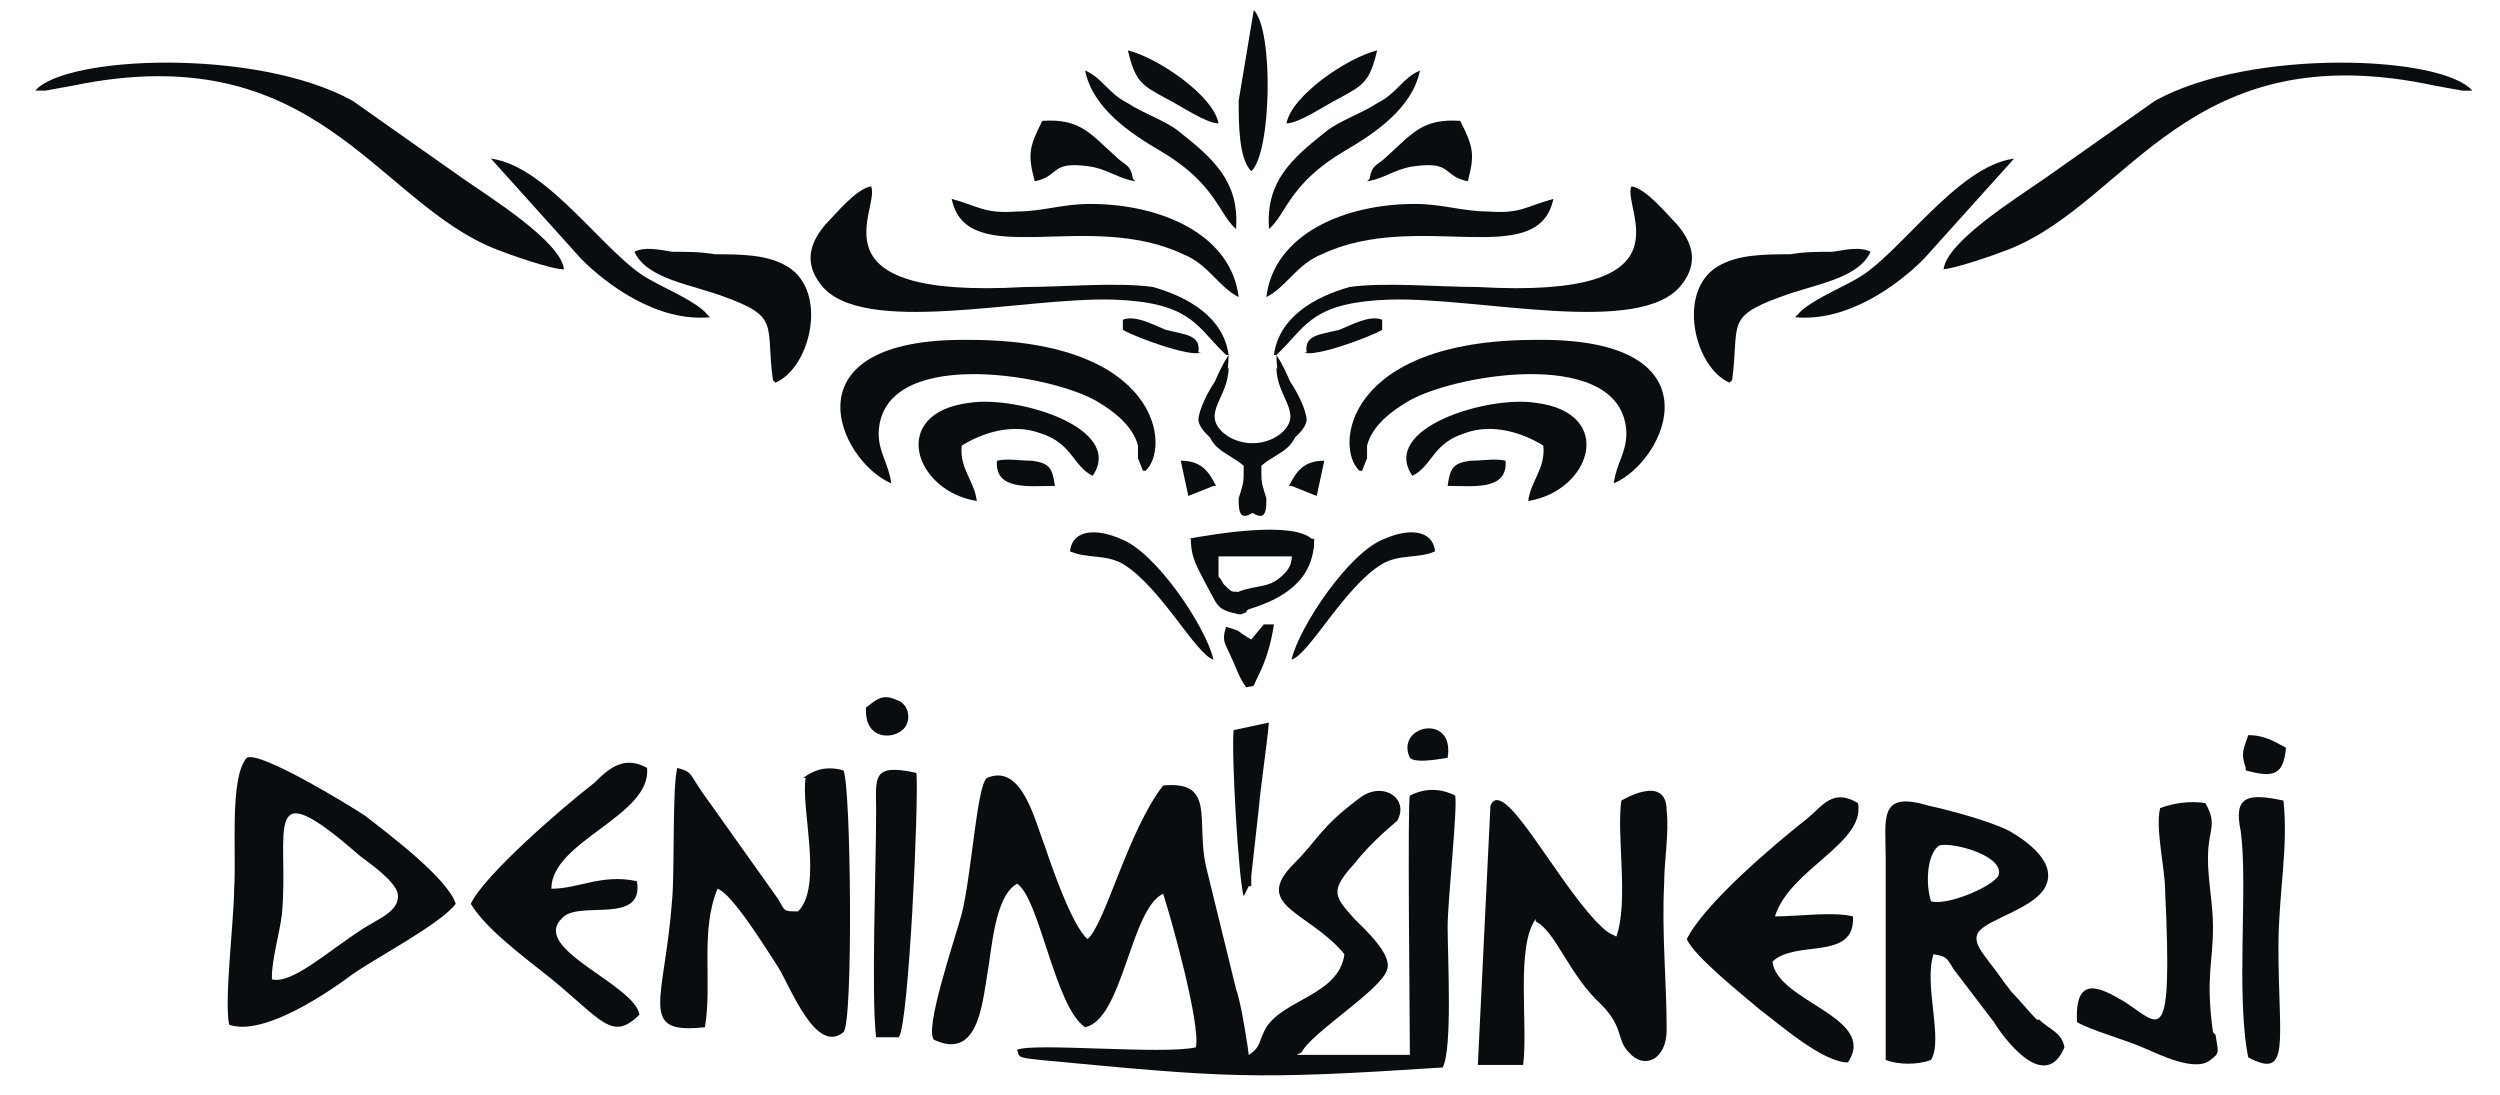 <?xml version="1.0" encoding="UTF-8"?>
<svg xmlns="http://www.w3.org/2000/svg" version="1.1" viewBox="0 0 99.3 43.5">
  <defs>
    <style>
      .cls-1 {
        fill: #0a0d10;
        fill-rule: evenodd;
      }
    </style>
  </defs>
  <g>
    <g id="logo">
      <g>
        <path class="cls-1" d="M51.7,41.8c.4-.8,3.2-2.5,3.4-3.3.2-.6-.9-1.6-1.3-2-.8-.9-1-1.1,0-2.2.7-.9,1.6-1.6,1.7-1.7.5-.9-.6-1.6-1.5-.9-1.6,1.2-1.6,1.6-2.6,2.6-1.7,1.7.6,1.9,2,3.6-.2,1.6-2.4,1.8-3.1,2.9-.3.5-.2.8-.7,1.1,0-.1-.3-2.1-.5-2.6l-1.2-4.9c-.4-1.8.4-3.4-1.7-3.2-1.4,1.8-2.3,5.5-3,6.1-.6-.5-1.4-2.8-1.7-3.7-.4-1-.9-3.3-2.3-2.7-.4.3-.6,3.8-1,5.4-.3,1.1-1.5,4.6-1.1,5,1.7.8,1.9-1.3,2.1-2.5.2-1.1.3-3.2,1.2-3.7.9.6,1.5,4.9,2.7,5.7,1.5-.3,1.8-4.7,3.1-5.3.3.9,1.5,5.2,1.3,6.1-1.3.3-6.5-.2-7.1.1.1.3,0,.3.9.4,7.4.7,8.4.8,16,.3.4-.7.2-4.4.2-5.6,0-1,.4-4.7.3-5.2-.6-.3-1.2-.3-1.8,0-.1.2,0,9.1,0,10.3h-4.5Z"></path>
        <path class="cls-1" d="M61,36.6c.8.4,1.3,2.1,2.6,3.3.9.9.6,1.4,1.1,1.9.6.7,1.5.3,1.5-.9,0-1.9-.2-3.8-.1-5.8,0-.9.2-2,.1-2.9,0-1.5-1.8-.4-1.8-.4-.2,1.4.3,4-.2,5.4-.4-.2-.4-.2-.8-.6-1.7-1.8-3.7-5.8-4.2-4.6l-.5,10.3h1.8c.2-1.6-.3-4.7.5-5.8"></path>
        <path class="cls-1" d="M32,30.9c-.2,1.2.7,4.3-.3,5.3-.6,0-.5,0-.8-.5l-2.7-3.8c-.9-1.2-.6-1.2-1.3-1.4-.2.8-.1,4-.2,5.2-.3,4.1-1.4,5.4,1.3,5.1.3-1.8-.2-3.8.5-5.5.6.2,2,2.5,2.4,3.1.5.8,1.5,3.5,2.6,2.6.4-.3.3-9.9,0-10.4-.7-.2-1.2,0-1.6.3"></path>
        <path class="cls-1" d="M80.9,40.5c-.3-.3-.7-.8-1-1.1-.4-.5-.5-.7-.9-1.2-.2-.3-.7-.8-.4-1.2.4-.5,2.1-.9,2.6-1.7.6-1-.7-1.9-1.4-2.3-.8-.4-2.3-.8-3.2-1-2-.6-1.7.5-1.7,2.1v8c.5.2,1.3.2,1.8,0,.5-.8-.3-3,.1-4.2.5.1.5.1.8.6l1.6,2.1c.3.5,2,2.9,2.8,1-.1-.6-.6-.7-1-1.1ZM76.7,35.8c-.2-.6-.2-1.8.3-2.2.3-.2,2.5.3,2.4,1.1,0,.4-2,1.3-2.7,1.1Z"></path>
        <path class="cls-1" d="M9.1,40.7c1.4.5,4.1-1.4,4.9-2,1-.7,3.5-2,4.1-2.8-.3-1-2.7-2.8-3.6-3.5-.6-.4-4.2-2.6-4.7-2.3-.7.8-.4,3.8-.5,5.2,0,1.2-.4,4.4-.2,5.4M10.8,38.8c0-.7.3-1.7.4-2.5.3-3.3-.9-5.8,3.1-2.3.4.3,1.4,1,1.5,1.5.1.7-.8,1-1.4,1.4-1.4.9-2.8,2.2-3.6,2Z"></path>
        <path class="cls-1" d="M70.5,36.4c.6-1.9,3.6-2.9,3.3-4.5-1-.6-1.4.1-2,.6-1.4,1.1-4.1,3.4-4.8,4.8.3.7,2.2,2.2,2.9,2.8.8.6,2.5,2.1,3.5,2.1,1.2-1.8-2.8-2.4-3-4,.9-.9,3.3,0,3.2-1.8-.8-.2-2.2,0-3.1,0"></path>
        <path class="cls-1" d="M21.9,35.3c0-1.9,4-2.9,3.8-4.8-.9-.5-1.5,0-2.1.6-1.3,1-4.4,3.7-4.9,4.8.6,1,2.1,2.1,3.1,2.9,2.1,1.7,2.5,2.6,3.6,1.5-.2-1.2-4.3-2.6-3.1-3.8.6-.8,3.3.3,3-1.5-1.4-.3-2.3.3-3.4.3"></path>
        <path class="cls-1" d="M87.9,41c-.3-2.2,0-2.7,0-4.2,0-.9-.2-1.8-.2-2.7,0-1.2.4-1.3-.1-2.2-.6-.1-1.3,0-1.8.2-.2.8.2,2.4.2,3.3.3,6.4-.2,5.3-1.6,4.4-1-.6-2-1.1-1.9.8.5.3,1.9.7,2.6,1,.7.3,2.1,1,2.7.5.4-.3.3-.3.2-1"></path>
        <path class="cls-1" d="M89,33c.3,2.2-.2,6.5.3,9,1.7.9,1.2-.6,1.2-4.4,0-2.1.4-3.9.2-5.8-1.4-.3-2-.2-1.7,1.2"></path>
        <path class="cls-1" d="M35.7,41.2c.4-.5.8-9.4.7-10.5-1.8-.4-1.6.2-1.6,1.5,0,2.2-.2,7.4,0,9h.9Z"></path>
        <path class="cls-1" d="M89.2,30.6c1.1.3,1.5.2,1.6-.9-.4-.2-.8-.5-1.5-.5-.2.6-.3.7-.1,1.3"></path>
        <path class="cls-1" d="M34.4,28.1c-.1,1.4,1.3,1.3,1.6.7.2-.4,0-.9-.4-1-.6-.3-.9.1-1.2.3"></path>
        <path class="cls-1" d="M57.5,30.1c.3-1.8-2.1-1.3-1.5,0,.2.2.9.1,1.5,0"></path>
        <path class="cls-1" d="M77.1,10.7c.5,0,2.2-.6,2.7-.8,4.8-1.9,7.1-8.6,16.9-6.5l1.1.2s0,0,.1,0h.3c-1.2-1.4-8.8-1.7-12.6.4l-4.4,3.1c-1,.7-3.9,2.5-4,3.6"></path>
        <path class="cls-1" d="M54.1,18.7l.2-.5c0-.1,0-.3,0-.5.2-.8,1-1.4,1.7-1.8,2-1.1,8.5-2.1,8.6,1.3,0,.8-.4,1.2-.5,2,2.1-.9,4.3-5.8-3.1-5.7-7.6,0-8,4.3-7,5.2"></path>
        <path class="cls-1" d="M50.7,14.1l.2-.2c1-1,1.3-1.9,4.3-2,3.6-.1,10,1.5,11.6-.6.7-.9.4-1.7-.2-2.4-.4-.4-1.2-1.4-1.8-1.5-.4.9,2.6,4.5-6.1,4-1.5,0-3.7-.2-5.1,0-1.4.4-2.8,1.2-3,2.7"></path>
        <path class="cls-1" d="M68.8,15.1c.3-2.2-.3-2.5,1.9-3.3,1.3-.5,3.1-.7,3.6-1.8-.4-.2-.9-.1-1.5,0-.6,0-1.1,0-1.7.1-1,0-2.1,0-2.9.5-1.6,1-.9,4,.5,4.6"></path>
        <path class="cls-1" d="M56.2,8.1c-2.8,0-5.6,1.2-5.9,3.7.8-.4,1.2-1.3,2.2-1.7,3.8-1.8,8.6.7,9.2-2.2-1.1.3-1.3.6-2.6.5-1,0-1.8-.3-2.9-.3"></path>
        <path class="cls-1" d="M56.1,18.9c.8-.4.8-1.3,2.1-1.7,1.1-.4,2.3,0,3.1.5.1.9-.5,1.4-.6,2.2,2.5-.4,3.5-3.5.3-3.9-1.9-.3-6.2,1-4.9,2.9"></path>
        <path class="cls-1" d="M71.3,12.6c2.1.2,4.1-1.3,5.1-2.3l3.6-4c-2.3.3-4.6,3.9-6.3,4.8-.7.4-1.9.9-2.3,1.4"></path>
        <path class="cls-1" d="M50.4,9.1c.7-.6.8-1.8,3-3.1,1.2-.7,2.7-1.7,3-3.2-.7.3-.9.9-1.7,1.3-.6.4-1.5.7-2,1.1-1.4,1.1-2.4,2-2.3,3.8"></path>
        <path class="cls-1" d="M49.7,35.2s0-.3,0-.4l.3-2.7c.1-1.1.3-2.3.4-3.4l-1.4.3c-.1.9.2,6,.4,6.6l.2-.4Z"></path>
        <path class="cls-1" d="M49.4,18.4c0,.9,0,.7-.2,1.4,0,.4,0,.9.5.6,1-.5-.6-1.3.6-2.2.5-.4,1.5-.9,1.6-1.5,0-.4-.4-1.2-.7-1.6l-.5-.5c0,1.2,1.1,1.8.2,2.6-.7.6-1.9.5-2.7,0-.2-1.4.6-1.5.6-3.1-.4.6-.9,1.8-.9,2.4,0,1.4.8,1.4,1.5,2"></path>
        <path class="cls-1" d="M51.3,26.2c.7-.2,2.1-2.9,3.6-3.8.7-.4,1.4-.2,2.1-.5-.1-.9-1.1-.9-2-.5-1.4.5-3.4,3.5-3.7,4.8"></path>
        <path class="cls-1" d="M54.3,7.2c.7-.1,1.1-.5,1.9-.6,1.5-.2,1.1.4,2.1.6.3-1.1.2-1.4-.3-2.4-1.5-.1-1.9.5-2.9,1.4-.4.4-.6.3-.7.9"></path>
        <path class="cls-1" d="M49.2,4c0,.9,0,2.3.5,2.8.8-.7.9-5.6.1-6.4l-.6,3.6Z"></path>
        <path class="cls-1" d="M47.3,21.4c0,.8.3,1.2.6,1.8.5.9.4,1,1.3,1.2.3-.6.4-.9-.2-.9-.1,0-.2-.1-.4-.3,0,0-.1-.2-.2-.3,0,0,0-.1,0-.1h0c0,0,0-.7,0-.7h3.7c0-.1.2-.6,0-.7-.8-.7-3.8-.2-4.9,0"></path>
        <path class="cls-1" d="M51.1,4.9c.5,0,1.5-.7,2.1-1,.9-.5,1.2-.6,1.5-1.9-1.2.3-3.4,1.8-3.6,2.9"></path>
        <path class="cls-1" d="M49.5,27.3c.4-.1.2.1.5-.5.3-.6.5-1.3.6-2h-.4c0,0-.5.6-.5.6-.7-.4-.3-.3-1-.5-.2.6,0,.7.2,1.2.2.4.3.8.6,1.2"></path>
        <path class="cls-1" d="M49.3,24.4c.5-.2,0,0,.3-.2,1.3-.4,2.6-1.1,2.6-2.8-1.6,0-.4.6-1.2,1.4-.6.6-1,.4-1.8.7v.9Z"></path>
        <path class="cls-1" d="M51.8,14c.4.2,2.6-.6,3.1-.9v-.4c-.5-.2-1.2.2-1.7.4-.8.2-1.4.2-1.3.9"></path>
        <path class="cls-1" d="M57.5,19.3c1,0,2.4.2,2.3-1-.4-.1-.9,0-1.4,0-.7.1-.8.3-.9,1"></path>
        <path class="cls-1" d="M51.3,19.3l1,.4.3-1.4c-.8,0-1.1.4-1.4,1"></path>
        <path class="cls-1" d="M22.4,10.7c-.5,0-2.2-.6-2.7-.8C14.9,8,12.6,1.4,2.9,3.4l-1.1.2s0,0-.1,0h-.3c1.2-1.4,8.8-1.7,12.6.4l4.4,3.1c1,.7,3.9,2.5,4,3.6"></path>
        <path class="cls-1" d="M45.4,18.7l-.2-.5c0-.1,0-.3,0-.5-.2-.8-1-1.4-1.7-1.8-2-1.1-8.5-2.1-8.6,1.3,0,.8.4,1.2.5,2-2.1-.9-4.3-5.8,3.1-5.7,7.6,0,8,4.3,7,5.2"></path>
        <path class="cls-1" d="M48.7,14.1l-.2-.2c-1-1-1.3-1.9-4.3-2-3.6-.1-10,1.5-11.6-.6-.7-.9-.4-1.7.2-2.4.4-.4,1.2-1.4,1.8-1.5.4.9-2.6,4.5,6.1,4,1.5,0,3.7-.2,5.1,0,1.4.4,2.8,1.2,3,2.7"></path>
        <path class="cls-1" d="M30.7,15.1c-.3-2.2.3-2.5-1.9-3.3-1.3-.5-3.1-.7-3.6-1.8.4-.2.9-.1,1.5,0,.6,0,1.1,0,1.7.1,1,0,2.1,0,2.9.5,1.6,1,.9,4-.5,4.6"></path>
        <path class="cls-1" d="M43.3,8.1c2.8,0,5.6,1.2,5.9,3.7-.8-.4-1.2-1.3-2.2-1.7-3.8-1.8-8.6.7-9.2-2.2,1.1.3,1.3.6,2.6.5,1,0,1.8-.3,2.9-.3"></path>
        <path class="cls-1" d="M43.4,18.9c-.8-.4-.8-1.3-2.1-1.7-1.1-.4-2.3,0-3.1.5-.1.9.5,1.4.6,2.2-2.5-.4-3.5-3.5-.3-3.9,1.9-.3,6.2,1,4.9,2.9"></path>
        <path class="cls-1" d="M28.2,12.6c-2.1.2-4.1-1.3-5.1-2.3l-3.6-4c2.3.3,4.6,3.9,6.3,4.8.7.4,1.9.9,2.3,1.4"></path>
        <path class="cls-1" d="M49.1,9.1c-.7-.6-.8-1.8-3-3.1-1.2-.7-2.7-1.7-3-3.2.7.3.9.9,1.7,1.3.6.4,1.5.7,2,1.1,1.4,1.1,2.4,2,2.3,3.8"></path>
        <path class="cls-1" d="M50.1,18.4c0,.9,0,.7.2,1.4,0,.4,0,.9-.5.6-1-.5.6-1.3-.6-2.2-.5-.4-1.5-.9-1.6-1.5,0-.4.4-1.2.7-1.6l.5-.5c0,1.2-1.1,1.8-.2,2.6.7.6,1.9.5,2.7,0,.2-1.4-.6-1.5-.6-3.1.4.6.9,1.8.9,2.4,0,1.4-.8,1.4-1.5,2"></path>
        <path class="cls-1" d="M48.2,26.2c-.7-.2-2.1-2.9-3.6-3.8-.7-.4-1.4-.2-2.1-.5.1-.9,1.1-.9,2-.5,1.4.5,3.4,3.5,3.7,4.8"></path>
        <path class="cls-1" d="M45.1,7.2c-.7-.1-1.1-.5-1.9-.6-1.5-.2-1.1.4-2.1.6-.3-1.1-.2-1.4.3-2.4,1.5-.1,1.9.5,2.9,1.4.4.4.6.3.7.9"></path>
        <path class="cls-1" d="M48.4,4.9c-.5,0-1.5-.7-2.1-1-.9-.5-1.2-.6-1.5-1.9,1.2.3,3.4,1.8,3.6,2.9"></path>
        <path class="cls-1" d="M47.7,14c-.4.2-2.6-.6-3.1-.9v-.4c.5-.2,1.2.2,1.7.4.8.2,1.4.2,1.3.9"></path>
        <path class="cls-1" d="M41.9,19.3c-1,0-2.4.2-2.3-1,.4-.1.9,0,1.4,0,.7.1.8.3.9,1"></path>
        <path class="cls-1" d="M48.2,19.3l-1,.4-.3-1.4c.8,0,1.1.4,1.4,1"></path>
      </g>
    </g>
  </g>
</svg>
